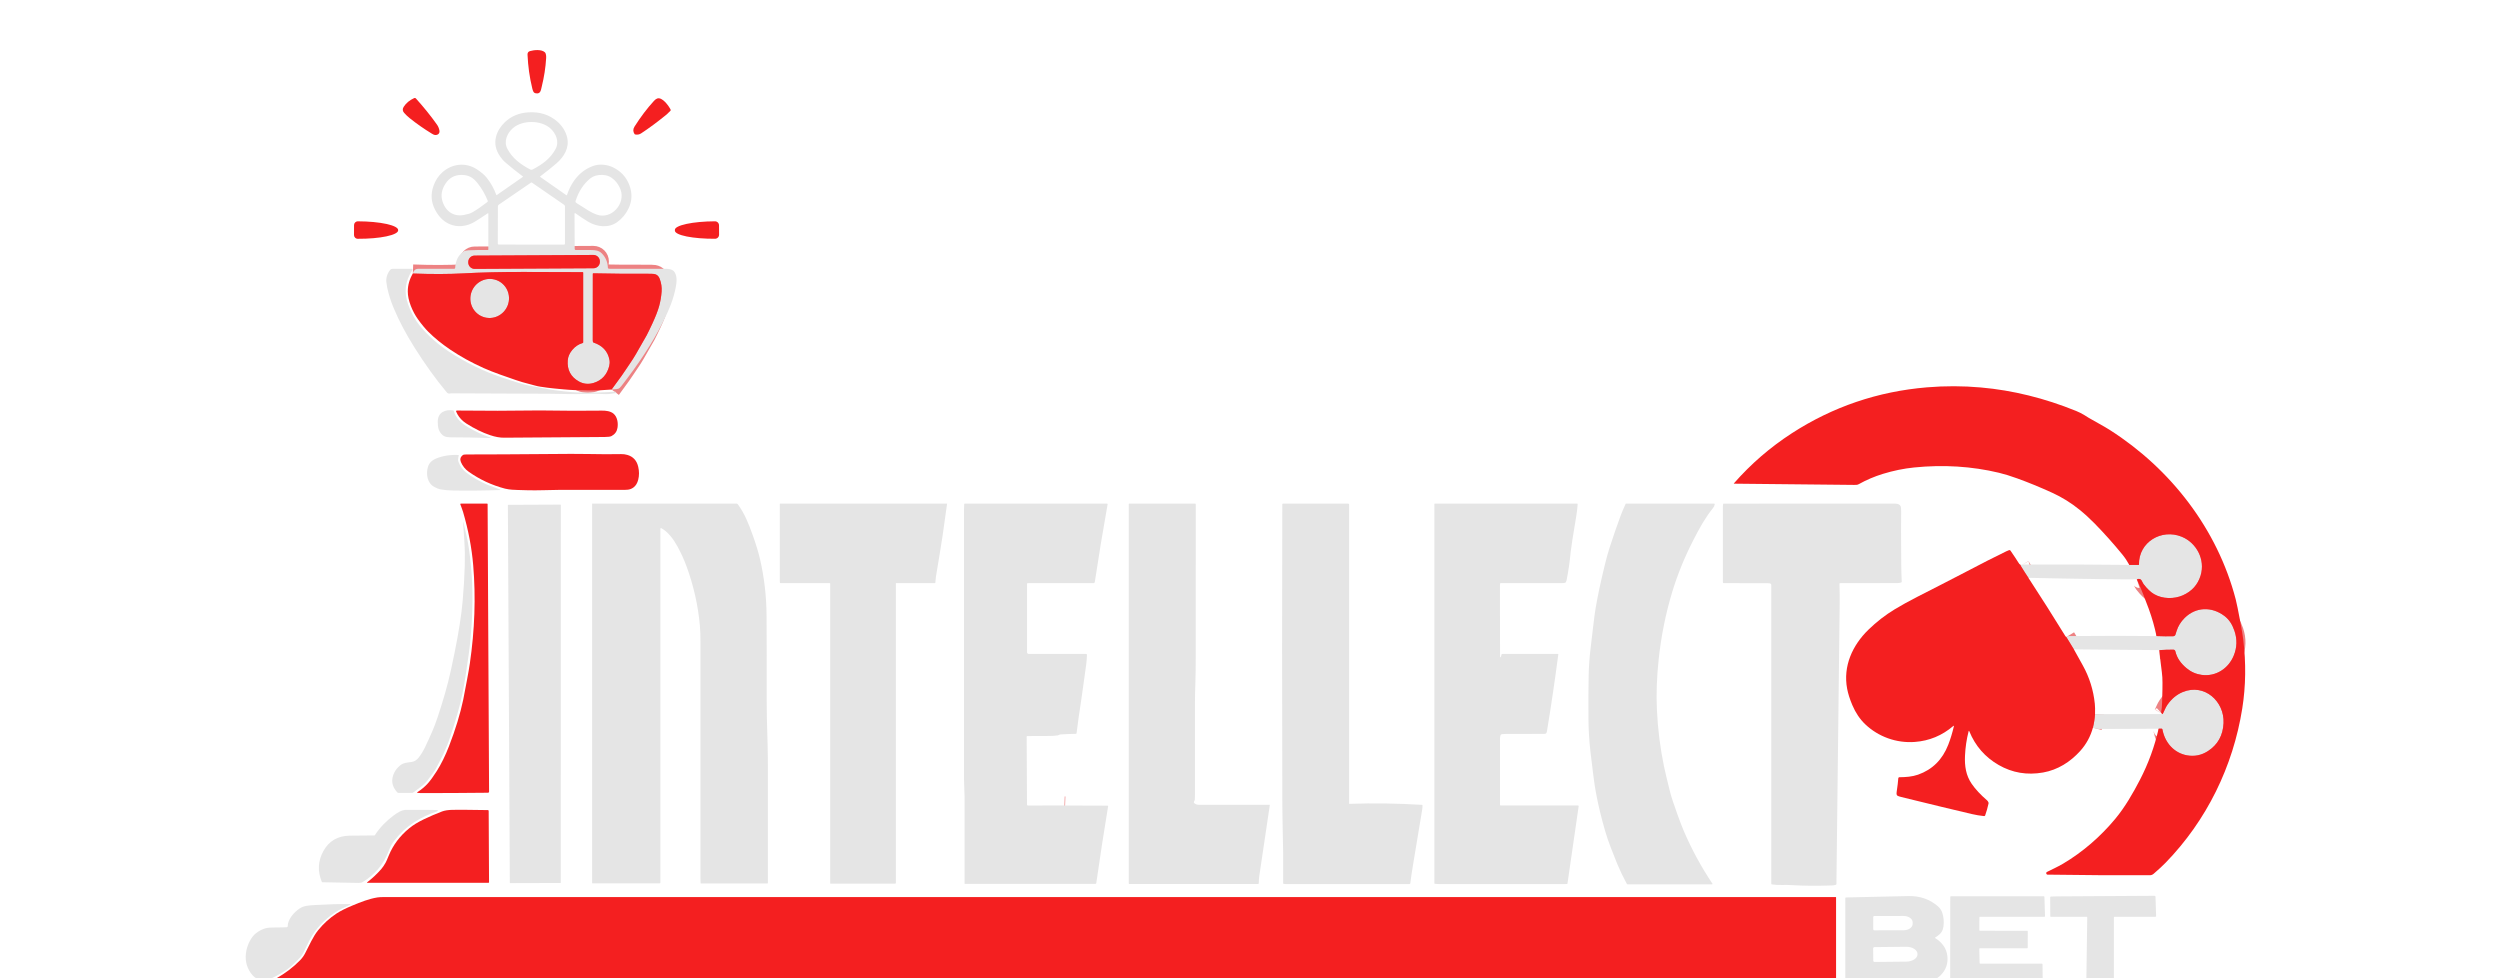 <svg width="138" height="54" viewBox="0 0 138 54" fill="none" xmlns="http://www.w3.org/2000/svg">
<g clip-path="url(#clip0_308_1090)">
<path d="M33.76 21.501C33.948 21.247 34.131 20.997 34.308 20.749C34.459 20.54 34.612 20.297 34.768 20.072C34.898 19.883 35.007 19.711 35.097 19.555C35.481 18.884 35.679 18.538 35.691 18.517C35.769 18.37 35.875 18.15 36.011 17.858C36.19 17.471 36.315 17.148 36.386 16.888C36.455 16.638 36.499 16.375 36.52 16.099C36.539 15.86 36.504 15.625 36.415 15.393C36.33 15.169 36.182 15.11 35.944 15.112C34.85 15.119 33.787 15.11 32.756 15.086C32.752 15.086 32.747 15.087 32.743 15.089C32.739 15.09 32.735 15.093 32.732 15.096C32.729 15.099 32.726 15.103 32.724 15.107C32.723 15.111 32.722 15.116 32.722 15.12C32.724 16.336 32.723 17.553 32.719 18.77C32.719 18.824 32.725 18.862 32.737 18.883C32.745 18.898 32.756 18.907 32.772 18.912C33.244 19.07 33.561 19.387 33.644 19.883C33.661 19.987 33.656 20.093 33.629 20.203C33.507 20.687 33.22 20.998 32.768 21.136C32.486 21.223 32.211 21.198 31.96 21.059C31.503 20.805 31.297 20.413 31.34 19.882C31.357 19.686 31.438 19.499 31.585 19.321C31.745 19.126 31.939 18.997 32.166 18.933C32.173 18.931 32.18 18.927 32.184 18.921C32.189 18.915 32.191 18.908 32.191 18.9V15.049C32.191 15.041 32.189 15.035 32.184 15.03C32.178 15.025 32.172 15.022 32.165 15.022C31.634 15.017 30.55 15.014 28.913 15.011C27.67 15.009 26.558 15.035 25.579 15.09C24.764 15.135 23.834 15.138 22.789 15.098" stroke="#ED8283"/>
<path d="M119.154 40.224L119.305 40.22C119.319 40.219 119.333 40.224 119.344 40.233C119.355 40.242 119.363 40.254 119.365 40.268C119.496 40.981 119.998 41.563 120.718 41.694C121.137 41.77 121.528 41.689 121.889 41.452C122.425 41.1 122.708 40.587 122.739 39.912C122.793 38.715 121.682 37.706 120.486 38.201C120.154 38.338 119.872 38.572 119.64 38.903C119.525 39.067 119.479 39.233 119.38 39.411C119.377 39.416 119.373 39.417 119.368 39.417C119.361 39.415 119.357 39.416 119.355 39.418" stroke="#ED8283"/>
<path d="M119.197 35.887C119.456 35.868 119.711 35.86 119.963 35.861C120.026 35.861 120.065 35.892 120.08 35.954C120.172 36.338 120.394 36.63 120.696 36.883C120.941 37.088 121.221 37.212 121.538 37.254C122.315 37.358 123.013 36.902 123.304 36.186C123.485 35.739 123.498 35.286 123.342 34.825C123.227 34.487 123.06 34.203 122.781 33.995C122.089 33.477 121.216 33.492 120.594 34.109C120.379 34.322 120.23 34.563 120.147 34.831C120.113 34.943 120.092 35.009 120.086 35.029C120.065 35.091 120.013 35.12 119.953 35.121C119.694 35.129 119.389 35.125 119.037 35.111" stroke="#ED8283"/>
<path d="M117.952 31.976C118.227 31.887 118.218 32.103 118.329 32.249C118.522 32.502 118.713 32.684 118.904 32.796C119.369 33.068 120.009 33.075 120.491 32.861C120.988 32.64 121.315 32.277 121.47 31.772C121.742 30.888 121.246 29.962 120.428 29.626C119.315 29.17 118.048 29.92 118.069 31.161C118.069 31.164 118.069 31.166 118.067 31.169C118.066 31.172 118.065 31.174 118.063 31.176C118.061 31.178 118.058 31.18 118.056 31.181C118.053 31.182 118.05 31.183 118.047 31.183L117.535 31.183" stroke="#ED8283"/>
<path d="M111.965 31.896C111.813 31.668 111.671 31.446 111.54 31.231C111.528 31.21 111.526 31.194 111.534 31.182" stroke="#ED8283"/>
<path d="M114.061 35.164L114.477 35.844" stroke="#ED8283"/>
<path d="M115.644 39.42C115.627 39.677 115.587 39.926 115.525 40.169" stroke="#ED8283"/>
<path d="M58.758 44.463L58.792 44.464" stroke="#ED8283"/>
<path d="M33.111 14.427C33.111 14.38 33.102 14.334 33.084 14.291C33.066 14.248 33.039 14.209 33.006 14.176C32.973 14.143 32.934 14.117 32.891 14.1C32.847 14.082 32.801 14.073 32.754 14.073L26.199 14.108C26.152 14.108 26.106 14.117 26.063 14.135C26.02 14.153 25.981 14.18 25.948 14.213C25.916 14.246 25.89 14.285 25.872 14.329C25.854 14.372 25.846 14.418 25.846 14.464L25.846 14.489C25.846 14.536 25.855 14.582 25.874 14.625C25.892 14.668 25.918 14.707 25.951 14.74C25.984 14.773 26.024 14.799 26.067 14.816C26.11 14.834 26.156 14.843 26.203 14.842L32.758 14.808C32.805 14.808 32.851 14.799 32.894 14.78C32.937 14.762 32.976 14.736 33.009 14.703C33.042 14.67 33.068 14.63 33.085 14.587C33.103 14.544 33.112 14.498 33.112 14.451L33.111 14.427Z" stroke="#ED8283"/>
<path d="M26.659 17.489C26.79 17.537 26.93 17.559 27.07 17.552C27.21 17.546 27.348 17.511 27.476 17.451C27.603 17.391 27.718 17.306 27.813 17.201C27.908 17.096 27.983 16.974 28.031 16.841C28.08 16.707 28.103 16.566 28.097 16.425C28.092 16.283 28.059 16.144 28.001 16.016C27.942 15.888 27.86 15.773 27.757 15.677C27.654 15.582 27.534 15.508 27.402 15.46C27.271 15.412 27.131 15.391 26.991 15.397C26.851 15.404 26.713 15.438 26.585 15.498C26.458 15.559 26.343 15.643 26.248 15.748C26.153 15.853 26.078 15.975 26.03 16.109C25.981 16.242 25.958 16.383 25.964 16.525C25.969 16.666 26.002 16.805 26.06 16.933C26.119 17.061 26.201 17.177 26.304 17.272C26.407 17.367 26.528 17.441 26.659 17.489Z" stroke="#ED8283"/>
<path d="M33.76 21.502C33.948 21.247 34.131 20.997 34.308 20.749C34.459 20.54 34.612 20.297 34.768 20.072C34.898 19.883 35.007 19.711 35.097 19.555C35.481 18.884 35.679 18.538 35.691 18.517C35.769 18.37 35.875 18.15 36.011 17.858C36.19 17.471 36.315 17.148 36.386 16.888C36.455 16.638 36.499 16.375 36.52 16.1C36.539 15.86 36.504 15.625 36.415 15.393C36.33 15.169 36.182 15.11 35.944 15.112C34.85 15.119 33.787 15.11 32.756 15.086C32.752 15.086 32.747 15.087 32.743 15.089C32.739 15.091 32.735 15.093 32.732 15.096C32.729 15.099 32.726 15.103 32.724 15.107C32.723 15.111 32.722 15.116 32.722 15.12C32.724 16.336 32.723 17.553 32.719 18.77C32.719 18.824 32.725 18.862 32.737 18.883C32.745 18.898 32.756 18.907 32.772 18.913C33.244 19.07 33.561 19.387 33.644 19.883C33.661 19.987 33.656 20.094 33.629 20.203C33.507 20.687 33.22 20.998 32.768 21.137C32.486 21.223 32.211 21.198 31.96 21.059C31.503 20.805 31.297 20.413 31.34 19.882C31.357 19.686 31.438 19.499 31.585 19.321C31.745 19.126 31.939 18.997 32.166 18.933C32.173 18.932 32.18 18.927 32.184 18.921C32.189 18.915 32.191 18.908 32.191 18.901V15.049C32.191 15.042 32.189 15.035 32.184 15.03C32.178 15.025 32.172 15.022 32.165 15.022C31.634 15.018 30.55 15.014 28.913 15.011C27.67 15.009 26.558 15.035 25.579 15.09C24.764 15.135 23.834 15.138 22.789 15.098C22.81 15.014 22.849 14.946 22.907 14.896C22.954 14.857 23.024 14.837 23.116 14.837C23.813 14.838 24.467 14.838 25.077 14.837C25.089 14.837 25.1 14.832 25.109 14.824C25.118 14.816 25.123 14.805 25.124 14.793C25.154 14.405 25.269 14.103 25.595 13.879C25.647 13.843 25.739 13.822 25.869 13.816C26.212 13.801 26.564 13.796 26.926 13.8C26.946 13.801 26.956 13.791 26.956 13.771V11.792C26.956 11.788 26.955 11.784 26.953 11.781C26.951 11.778 26.948 11.775 26.945 11.774C26.942 11.772 26.938 11.771 26.934 11.771C26.93 11.772 26.927 11.773 26.924 11.775C26.623 11.978 26.385 12.132 26.21 12.238C25.781 12.499 25.261 12.573 24.797 12.363C24.43 12.196 24.182 11.908 24 11.545C23.798 11.14 23.772 10.718 23.922 10.28C24.029 9.968 24.193 9.713 24.413 9.516C24.958 9.026 25.714 8.946 26.328 9.349C26.566 9.505 26.745 9.658 26.866 9.81C27.09 10.091 27.267 10.408 27.397 10.759C27.398 10.761 27.399 10.764 27.401 10.765C27.403 10.767 27.405 10.769 27.408 10.77C27.41 10.77 27.413 10.771 27.416 10.77C27.418 10.77 27.421 10.769 27.423 10.767L28.861 9.765C28.863 9.764 28.865 9.762 28.866 9.759C28.867 9.757 28.868 9.754 28.868 9.752C28.868 9.749 28.867 9.746 28.866 9.744C28.865 9.742 28.863 9.74 28.861 9.738C28.509 9.475 28.178 9.211 27.869 8.944C27.789 8.875 27.702 8.772 27.606 8.635C27.361 8.283 27.286 7.92 27.382 7.545C27.457 7.25 27.621 6.982 27.874 6.74C28.221 6.409 28.659 6.229 29.189 6.2C29.799 6.166 30.319 6.333 30.749 6.698C31.022 6.931 31.232 7.252 31.31 7.603C31.434 8.155 31.142 8.647 30.72 9.015C30.465 9.237 30.165 9.477 29.82 9.735C29.805 9.745 29.806 9.756 29.82 9.766L31.263 10.775C31.266 10.777 31.269 10.779 31.273 10.779C31.276 10.78 31.28 10.78 31.283 10.778C31.287 10.777 31.29 10.776 31.292 10.773C31.294 10.771 31.296 10.768 31.297 10.765C31.399 10.464 31.527 10.205 31.68 9.987C31.954 9.594 32.308 9.318 32.742 9.16C33.069 9.04 33.503 9.073 33.836 9.236C34.267 9.445 34.565 9.766 34.733 10.197C34.909 10.65 34.897 11.085 34.698 11.503C34.552 11.81 34.344 12.062 34.073 12.258C33.598 12.603 32.956 12.531 32.466 12.238C32.247 12.106 32.012 11.95 31.761 11.77C31.757 11.766 31.751 11.764 31.746 11.764C31.74 11.764 31.735 11.765 31.73 11.767C31.725 11.77 31.721 11.774 31.718 11.779C31.715 11.783 31.713 11.789 31.713 11.794L31.723 13.747C31.723 13.761 31.729 13.774 31.738 13.784C31.748 13.794 31.762 13.799 31.776 13.799C32.264 13.799 32.559 13.8 32.661 13.802C32.848 13.807 33.046 13.824 33.193 13.963C33.422 14.177 33.542 14.449 33.555 14.776C33.556 14.791 33.561 14.805 33.571 14.815C33.581 14.826 33.595 14.832 33.609 14.834C33.639 14.837 33.673 14.838 33.712 14.838C34.993 14.838 35.992 14.837 36.708 14.836C36.896 14.836 37.128 14.854 37.236 15.021C37.393 15.265 37.353 15.596 37.298 15.877C37.167 16.542 36.938 17.093 36.608 17.754C35.999 18.976 35.215 20.127 34.324 21.279C34.277 21.338 34.237 21.384 34.204 21.416C34.167 21.45 34.112 21.471 34.039 21.478C33.952 21.487 33.859 21.495 33.76 21.502ZM29.335 9.372C29.358 9.373 29.385 9.365 29.416 9.348C29.946 9.069 30.39 8.746 30.671 8.22C30.886 7.817 30.687 7.35 30.364 7.073C30.096 6.843 29.718 6.736 29.343 6.734C28.968 6.733 28.589 6.839 28.32 7.067C27.995 7.343 27.793 7.808 28.006 8.212C28.284 8.74 28.726 9.066 29.254 9.348C29.285 9.364 29.312 9.373 29.335 9.372ZM26.066 11.725C26.333 11.577 26.637 11.354 26.906 11.148C26.916 11.141 26.923 11.13 26.926 11.119C26.929 11.107 26.928 11.095 26.924 11.083C26.785 10.735 26.599 10.413 26.366 10.117C26.16 9.856 25.944 9.695 25.62 9.663C25.218 9.623 24.902 9.744 24.674 10.025C24.448 10.304 24.312 10.672 24.404 11.036C24.55 11.619 24.994 11.98 25.605 11.867C25.809 11.83 25.963 11.783 26.066 11.725ZM31.774 11.158C31.789 11.18 31.811 11.2 31.839 11.218C32.13 11.404 32.347 11.541 32.488 11.628C32.635 11.719 32.785 11.792 32.94 11.847C33.756 12.134 34.529 11.248 34.262 10.488C34.186 10.268 34.065 10.08 33.899 9.924C33.716 9.751 33.5 9.661 33.252 9.655C32.976 9.648 32.756 9.711 32.59 9.844C32.22 10.142 31.95 10.55 31.779 11.071C31.766 11.113 31.764 11.142 31.774 11.158ZM29.332 13.503C30.015 13.504 30.616 13.504 31.135 13.502C31.17 13.502 31.187 13.485 31.187 13.45V11.4C31.187 11.358 31.17 11.326 31.137 11.303C30.675 10.988 30.081 10.579 29.355 10.075C29.354 10.074 29.348 10.074 29.338 10.074C29.327 10.074 29.322 10.074 29.32 10.075C28.593 10.576 27.997 10.984 27.535 11.297C27.501 11.32 27.484 11.353 27.484 11.394L27.478 13.444C27.477 13.479 27.495 13.497 27.529 13.497C28.049 13.5 28.65 13.502 29.332 13.503ZM33.112 14.427C33.112 14.38 33.103 14.334 33.085 14.291C33.067 14.248 33.04 14.209 33.007 14.176C32.974 14.143 32.934 14.117 32.891 14.1C32.848 14.082 32.802 14.073 32.755 14.073L26.2 14.108C26.153 14.108 26.107 14.117 26.064 14.135C26.021 14.153 25.982 14.18 25.949 14.213C25.916 14.246 25.89 14.285 25.873 14.329C25.855 14.372 25.846 14.418 25.847 14.464L25.847 14.489C25.847 14.536 25.856 14.582 25.875 14.625C25.893 14.668 25.919 14.707 25.952 14.74C25.985 14.773 26.025 14.799 26.068 14.816C26.111 14.834 26.157 14.843 26.204 14.843L32.759 14.808C32.806 14.808 32.852 14.799 32.895 14.78C32.938 14.762 32.977 14.736 33.01 14.703C33.043 14.67 33.069 14.63 33.086 14.587C33.104 14.544 33.113 14.498 33.112 14.451L33.112 14.427Z" fill="#E5E5E5"/>
<path d="M34.014 21.663C34.016 21.666 34.017 21.67 34.018 21.674C34.018 21.678 34.018 21.681 34.016 21.685C34.015 21.689 34.012 21.692 34.009 21.694C34.006 21.697 34.003 21.698 33.999 21.699C33.747 21.745 33.54 21.763 33.378 21.754C33.015 21.733 32.654 21.73 32.295 21.745C31.624 21.774 30.965 21.736 30.346 21.735C28.622 21.729 26.813 21.722 24.917 21.712C24.915 21.712 24.881 21.716 24.817 21.723C24.754 21.729 24.703 21.709 24.664 21.662C24.049 20.925 23.451 20.092 22.867 19.163C22.418 18.447 22.035 17.734 21.728 16.998C21.571 16.623 21.453 16.247 21.373 15.869C21.351 15.762 21.335 15.663 21.326 15.571C21.301 15.324 21.396 15.053 21.552 14.885C21.58 14.854 21.626 14.838 21.688 14.838C22.192 14.836 22.529 14.836 22.701 14.837C22.775 14.837 22.791 14.868 22.751 14.93C22.362 15.516 22.289 16.144 22.531 16.814C22.701 17.281 22.92 17.677 23.19 18.001C23.643 18.545 24.176 19.017 24.788 19.415C25.709 20.015 26.667 20.485 27.663 20.823C28.431 21.084 28.944 21.238 29.202 21.285C29.568 21.35 29.933 21.418 30.298 21.491C30.43 21.517 30.698 21.553 31.101 21.599C31.424 21.637 31.694 21.658 31.909 21.664C32.57 21.681 33.251 21.667 33.951 21.622C33.961 21.621 33.971 21.623 33.98 21.627C33.989 21.632 33.996 21.638 34.002 21.646L34.014 21.663Z" fill="#E5E5E5"/>
<path d="M26.029 16.109C25.824 16.669 26.106 17.287 26.658 17.489C27.211 17.692 27.826 17.401 28.031 16.841C28.236 16.28 27.954 15.662 27.401 15.46C26.849 15.258 26.234 15.548 26.029 16.109Z" fill="#E5E5E5"/>
<path d="M27.007 24.177C26.24 24.153 25.566 24.141 24.986 24.141C24.774 24.14 24.569 24.143 24.42 24.008C24.204 23.811 24.164 23.575 24.164 23.284C24.164 22.762 24.562 22.59 25.014 22.655C25.031 22.657 25.042 22.667 25.047 22.683C25.158 23.096 25.479 23.369 25.833 23.581C26.235 23.821 26.63 24.004 27.015 24.131C27.12 24.166 27.117 24.181 27.007 24.177Z" fill="#E5E5E5"/>
<path d="M25.285 25.368C25.283 25.402 25.292 25.446 25.311 25.5C25.398 25.742 25.549 25.945 25.765 26.109C26.087 26.354 26.469 26.572 26.911 26.763C27.103 26.845 27.366 26.923 27.599 27.02C27.641 27.038 27.64 27.048 27.594 27.05C26.708 27.082 25.846 27.091 25.009 27.076C24.742 27.072 24.508 27.05 24.305 27.012C24.219 26.996 24.105 26.95 23.966 26.874C23.583 26.667 23.507 26.168 23.621 25.778C23.682 25.567 23.831 25.413 24.066 25.314C24.434 25.16 24.849 25.094 25.311 25.116C25.313 25.116 25.315 25.117 25.317 25.118C25.319 25.119 25.32 25.12 25.322 25.122C25.323 25.124 25.324 25.126 25.324 25.128C25.325 25.13 25.325 25.132 25.324 25.134C25.3 25.233 25.288 25.311 25.285 25.368Z" fill="#E5E5E5"/>
<path d="M65.917 44.326C65.978 44.393 66.075 44.426 66.207 44.426C67.521 44.424 68.812 44.424 70.079 44.426C70.081 44.426 70.083 44.427 70.085 44.428C70.087 44.428 70.088 44.43 70.09 44.431C70.091 44.433 70.092 44.435 70.093 44.437C70.093 44.438 70.093 44.441 70.093 44.443C69.733 46.852 69.54 48.152 69.514 48.345C69.495 48.49 69.485 48.626 69.485 48.754C69.485 48.781 69.471 48.795 69.443 48.795H62.33C62.324 48.795 62.319 48.793 62.315 48.789C62.311 48.785 62.309 48.779 62.309 48.774V27.828C62.309 27.809 62.318 27.8 62.337 27.8H65.967C65.993 27.8 66.006 27.813 66.006 27.839C66.007 30.902 66.007 33.665 66.005 36.13C66.005 36.804 65.998 37.337 65.984 37.728C65.97 38.112 65.963 38.43 65.963 38.682C65.963 40.89 65.963 42.625 65.961 43.886C65.961 43.989 65.958 44.077 65.954 44.148C65.953 44.162 65.948 44.176 65.94 44.187C65.916 44.22 65.903 44.252 65.902 44.283C65.901 44.3 65.906 44.314 65.917 44.326Z" fill="#E5E5E5"/>
<path d="M36.454 29.185V48.717C36.454 48.728 36.449 48.739 36.441 48.747C36.433 48.755 36.422 48.76 36.411 48.76H32.701C32.697 48.76 32.693 48.758 32.69 48.755C32.687 48.752 32.685 48.749 32.685 48.745V27.813C32.685 27.809 32.687 27.806 32.689 27.804C32.692 27.801 32.695 27.8 32.698 27.8H40.66C40.673 27.8 40.686 27.803 40.697 27.809C40.709 27.815 40.719 27.823 40.727 27.834C41.097 28.345 41.304 28.854 41.545 29.526C41.733 30.049 41.871 30.504 41.96 30.893C42.189 31.897 42.307 32.92 42.314 33.964C42.323 35.344 42.326 36.921 42.322 38.695C42.321 39.058 42.324 39.376 42.332 39.649C42.363 40.756 42.389 41.499 42.388 42.442C42.387 44.261 42.387 46.359 42.388 48.736C42.388 48.758 42.377 48.769 42.355 48.769H38.692C38.687 48.769 38.682 48.767 38.678 48.764C38.675 48.761 38.672 48.756 38.672 48.751C38.668 48.678 38.666 48.603 38.666 48.526C38.665 41.36 38.665 37.013 38.666 35.485C38.666 35.089 38.656 34.772 38.634 34.533C38.533 33.415 38.283 32.316 37.899 31.268C37.765 30.902 37.598 30.535 37.398 30.167C37.18 29.767 36.878 29.357 36.504 29.156C36.499 29.153 36.493 29.151 36.487 29.151C36.481 29.152 36.475 29.153 36.47 29.156C36.465 29.159 36.461 29.163 36.458 29.169C36.455 29.174 36.454 29.179 36.454 29.185Z" fill="#E5E5E5"/>
<path d="M49.46 32.189C49.458 32.189 49.456 32.19 49.454 32.191C49.453 32.193 49.452 32.194 49.452 32.196V48.732C49.452 48.762 49.437 48.778 49.406 48.778H45.84C45.831 48.778 45.827 48.773 45.827 48.764V32.219C45.827 32.199 45.817 32.189 45.797 32.189H43.084C43.076 32.189 43.069 32.186 43.063 32.181C43.057 32.176 43.054 32.169 43.052 32.162C43.047 32.133 43.045 32.099 43.045 32.061C43.045 30.652 43.045 29.238 43.045 27.82C43.045 27.815 43.047 27.81 43.051 27.806C43.054 27.802 43.059 27.8 43.064 27.8H52.274C52.278 27.8 52.28 27.802 52.279 27.806C52.207 28.288 52.124 28.876 52.031 29.571C52.004 29.776 51.954 30.09 51.882 30.513C51.745 31.314 51.673 31.749 51.666 31.818C51.653 31.933 51.641 32.05 51.63 32.167C51.629 32.182 51.621 32.189 51.607 32.189H49.46Z" fill="#E5E5E5"/>
<path d="M58.758 44.463L58.792 44.464L61.144 44.472C61.164 44.472 61.172 44.482 61.169 44.501C60.947 45.835 60.729 47.25 60.515 48.746C60.513 48.758 60.507 48.769 60.498 48.777C60.488 48.785 60.477 48.79 60.464 48.79H53.257C53.254 48.79 53.251 48.789 53.249 48.786C53.246 48.784 53.245 48.782 53.245 48.778C53.247 47.179 53.247 45.58 53.245 43.98C53.245 43.707 53.212 43.318 53.212 42.994C53.21 38.938 53.211 33.989 53.213 28.148C53.213 28.034 53.216 27.928 53.223 27.829C53.224 27.81 53.234 27.8 53.253 27.8H61.11C61.114 27.8 61.119 27.801 61.123 27.803C61.127 27.805 61.13 27.808 61.133 27.811C61.136 27.815 61.138 27.819 61.139 27.823C61.141 27.827 61.141 27.832 61.14 27.836C60.878 29.306 60.642 30.735 60.434 32.121C60.427 32.165 60.401 32.188 60.356 32.188C58.614 32.189 57.425 32.19 56.788 32.19C56.757 32.19 56.731 32.192 56.71 32.197C56.698 32.2 56.692 32.207 56.692 32.22V36.005C56.692 36.029 56.702 36.053 56.719 36.07C56.736 36.087 56.76 36.097 56.784 36.097H59.95C59.984 36.097 60.001 36.114 60 36.147C59.995 36.332 59.981 36.516 59.956 36.698C59.865 37.355 59.817 37.697 59.814 37.724C59.784 37.972 59.739 38.286 59.68 38.668C59.575 39.349 59.49 39.952 59.426 40.477C59.425 40.485 59.421 40.493 59.414 40.499C59.408 40.505 59.4 40.508 59.391 40.508C59.127 40.511 58.844 40.522 58.544 40.541C58.473 40.545 58.445 40.584 58.383 40.594C58.242 40.615 58.084 40.626 57.91 40.625C57.407 40.623 57.006 40.624 56.706 40.63C56.697 40.63 56.688 40.633 56.682 40.64C56.675 40.646 56.672 40.655 56.672 40.664L56.691 44.422C56.691 44.433 56.695 44.444 56.703 44.452C56.711 44.459 56.721 44.464 56.732 44.464L58.758 44.463Z" fill="#E5E5E5"/>
<path d="M74.472 44.362C74.472 44.364 74.472 44.365 74.472 44.366C74.473 44.367 74.474 44.368 74.474 44.369C74.475 44.37 74.476 44.371 74.478 44.371C74.479 44.371 74.48 44.372 74.481 44.372C75.82 44.326 77.159 44.345 78.498 44.428C78.505 44.428 78.511 44.431 78.515 44.436C78.52 44.441 78.522 44.447 78.522 44.453C78.521 44.548 78.515 44.633 78.502 44.709C78.355 45.614 78.185 46.636 77.993 47.776C77.938 48.106 77.89 48.432 77.849 48.755C77.845 48.786 77.827 48.801 77.796 48.801C75.711 48.802 73.475 48.802 71.089 48.802C70.982 48.802 70.904 48.798 70.855 48.789C70.839 48.786 70.831 48.777 70.831 48.76C70.841 47.643 70.83 46.519 70.798 45.389C70.791 45.123 70.786 44.806 70.785 44.435C70.768 38.468 70.767 32.937 70.783 27.842C70.784 27.814 70.797 27.8 70.825 27.8H74.421C74.434 27.8 74.447 27.806 74.457 27.815C74.466 27.825 74.472 27.837 74.472 27.851V44.362Z" fill="#E5E5E5"/>
<path d="M82.808 36.266C82.82 36.298 82.833 36.298 82.847 36.266C82.864 36.224 82.874 36.185 82.877 36.15C82.878 36.135 82.885 36.122 82.896 36.112C82.906 36.102 82.92 36.097 82.934 36.097H85.998C86.001 36.097 86.004 36.098 86.007 36.099C86.01 36.1 86.012 36.102 86.014 36.104C86.016 36.106 86.017 36.109 86.018 36.112C86.019 36.115 86.019 36.118 86.019 36.12C85.832 37.545 85.623 38.964 85.39 40.377C85.378 40.449 85.346 40.492 85.295 40.507C85.286 40.509 85.24 40.51 85.154 40.511C84.481 40.513 83.808 40.513 83.135 40.512C83.063 40.512 82.987 40.517 82.906 40.526C82.888 40.529 82.87 40.537 82.856 40.549C82.841 40.561 82.831 40.578 82.826 40.596C82.808 40.658 82.8 40.716 82.8 40.771C82.796 42.365 82.796 43.585 82.8 44.431C82.8 44.44 82.803 44.448 82.809 44.454C82.815 44.46 82.824 44.463 82.832 44.463H87.098C87.132 44.463 87.146 44.48 87.141 44.513L86.525 48.768C86.522 48.787 86.511 48.797 86.492 48.798C86.406 48.8 86.307 48.801 86.192 48.801C85.079 48.802 82.882 48.802 79.602 48.802C79.424 48.802 79.292 48.797 79.204 48.786C79.197 48.785 79.19 48.782 79.185 48.776C79.18 48.77 79.178 48.763 79.178 48.755V27.828C79.178 27.809 79.187 27.8 79.205 27.8H87.061C87.064 27.8 87.068 27.801 87.071 27.802C87.074 27.804 87.077 27.806 87.08 27.809C87.082 27.811 87.084 27.814 87.085 27.818C87.087 27.821 87.087 27.825 87.087 27.828C87.073 28.044 87.047 28.264 87.01 28.486C86.825 29.585 86.722 30.248 86.701 30.474C86.652 31.003 86.578 31.516 86.479 32.013C86.47 32.059 86.453 32.103 86.427 32.144C86.418 32.158 86.406 32.167 86.391 32.171C86.354 32.182 86.284 32.188 86.18 32.188C85.04 32.19 83.925 32.19 82.835 32.188C82.817 32.188 82.807 32.197 82.805 32.214C82.799 32.253 82.797 32.298 82.797 32.347C82.797 34.619 82.799 35.908 82.802 36.213C82.802 36.238 82.804 36.256 82.808 36.266Z" fill="#E5E5E5"/>
<path d="M89.76 27.8H94.616C94.644 27.8 94.656 27.814 94.652 27.842C94.641 27.913 94.609 27.982 94.555 28.049C94.123 28.587 93.815 29.143 93.467 29.824C92.983 30.769 92.596 31.722 92.305 32.682C91.944 33.876 91.695 35.117 91.558 36.404C91.453 37.393 91.42 38.321 91.462 39.191C91.511 40.242 91.64 41.274 91.849 42.288C91.906 42.567 92.023 43.056 92.198 43.755C92.255 43.982 92.391 44.392 92.605 44.985C92.742 45.364 92.856 45.66 92.947 45.873C93.376 46.877 93.903 47.846 94.527 48.781C94.529 48.784 94.53 48.788 94.53 48.792C94.53 48.795 94.529 48.799 94.528 48.803C94.526 48.806 94.523 48.809 94.52 48.811C94.517 48.813 94.513 48.814 94.51 48.814H89.84C89.833 48.814 89.825 48.812 89.819 48.808C89.812 48.804 89.807 48.798 89.803 48.792C89.609 48.437 89.433 48.073 89.276 47.7C89.232 47.596 89.115 47.299 88.924 46.808C88.798 46.484 88.694 46.182 88.613 45.902C88.393 45.15 88.22 44.432 88.094 43.748C88.049 43.507 88.002 43.193 87.953 42.806C87.87 42.151 87.815 41.707 87.79 41.476C87.724 40.875 87.688 40.278 87.683 39.685C87.676 38.799 87.68 37.999 87.694 37.287C87.704 36.794 87.741 36.281 87.805 35.748C87.876 35.147 87.924 34.747 87.947 34.55C87.997 34.121 88.039 33.806 88.073 33.605C88.188 32.916 88.359 32.108 88.586 31.182C88.676 30.814 88.761 30.508 88.84 30.262C89.059 29.584 89.27 28.971 89.475 28.423C89.533 28.268 89.619 28.066 89.733 27.817C89.736 27.812 89.74 27.808 89.744 27.805C89.749 27.802 89.754 27.8 89.76 27.8Z" fill="#E5E5E5"/>
<path d="M101.539 32.226C101.551 32.607 101.554 32.997 101.55 33.397C101.527 35.412 101.468 40.462 101.373 48.55C101.372 48.633 101.372 48.713 101.374 48.789C101.375 48.8 101.372 48.811 101.365 48.82C101.359 48.829 101.35 48.836 101.34 48.84C101.223 48.88 101.113 48.877 100.99 48.88C100.271 48.904 99.592 48.898 98.953 48.861C98.739 48.848 98.548 48.845 98.38 48.851C98.19 48.858 97.999 48.847 97.806 48.819C97.786 48.816 97.775 48.804 97.775 48.783V32.299C97.775 32.275 97.767 32.252 97.751 32.234C97.736 32.216 97.714 32.204 97.69 32.2C97.667 32.197 97.631 32.195 97.58 32.194C97.205 32.189 96.395 32.187 95.148 32.189C95.136 32.189 95.125 32.184 95.117 32.176C95.108 32.167 95.103 32.156 95.103 32.144C95.099 30.317 95.099 28.925 95.103 27.969C95.103 27.915 95.107 27.867 95.115 27.823C95.117 27.808 95.126 27.801 95.141 27.801C98.037 27.803 101.151 27.803 104.482 27.799C104.64 27.798 104.813 27.79 104.901 27.92C104.932 27.967 104.947 28.063 104.944 28.208C104.935 28.767 104.936 29.757 104.949 31.178C104.952 31.492 104.961 31.802 104.976 32.105C104.977 32.13 104.966 32.146 104.942 32.154C104.877 32.175 104.807 32.186 104.731 32.186C104.612 32.186 103.56 32.188 101.573 32.19C101.549 32.19 101.538 32.202 101.539 32.226Z" fill="#E5E5E5"/>
<path d="M30.958 27.875L30.955 48.719C30.955 48.725 30.953 48.73 30.949 48.734C30.945 48.738 30.94 48.74 30.934 48.74L28.163 48.748C28.157 48.748 28.152 48.745 28.148 48.742C28.144 48.738 28.142 48.732 28.142 48.727L28.035 27.888C28.035 27.882 28.037 27.877 28.041 27.873C28.045 27.869 28.051 27.867 28.056 27.867L30.936 27.854C30.942 27.854 30.948 27.856 30.951 27.86C30.955 27.864 30.958 27.869 30.958 27.875Z" fill="#E5E5E5"/>
<path d="M25.57 28.821C25.573 28.823 25.575 28.824 25.576 28.823C25.578 28.823 25.579 28.824 25.58 28.827C25.732 29.446 25.833 29.931 25.884 30.283C26.066 31.542 26.122 32.831 26.052 34.152C26.014 34.868 25.956 35.511 25.878 36.083C25.756 36.988 25.641 37.709 25.535 38.246C25.374 39.053 25.124 39.849 24.853 40.676C24.747 41 24.618 41.32 24.468 41.637C24.413 41.752 24.28 42.012 24.068 42.419C23.997 42.554 23.834 42.78 23.581 43.097C23.476 43.229 23.357 43.342 23.224 43.438C23.041 43.569 22.9 43.675 22.799 43.756C22.787 43.765 22.774 43.77 22.759 43.77H22.004C21.989 43.77 21.975 43.767 21.962 43.761C21.948 43.755 21.936 43.747 21.927 43.736C21.62 43.403 21.569 43.035 21.772 42.632C21.843 42.489 21.956 42.357 22.11 42.235C22.277 42.103 22.451 42.1 22.729 42.059C22.878 42.037 23.007 41.955 23.116 41.813C23.252 41.635 23.368 41.445 23.464 41.242C23.756 40.627 23.968 40.163 24.158 39.588C24.444 38.725 24.708 37.845 24.9 36.946C24.992 36.515 25.056 36.212 25.092 36.035C25.322 34.905 25.471 33.95 25.539 33.171C25.599 32.479 25.638 31.831 25.655 31.226C25.669 30.739 25.661 30.298 25.633 29.901C25.6 29.46 25.578 29.102 25.565 28.828C25.565 28.827 25.565 28.826 25.565 28.825C25.566 28.823 25.566 28.823 25.567 28.822C25.567 28.821 25.568 28.82 25.569 28.82C25.569 28.82 25.57 28.82 25.57 28.821Z" fill="#E5E5E5"/>
<path d="M117.954 31.977C117.592 31.983 116.893 31.979 115.858 31.966C114.555 31.948 113.258 31.925 111.967 31.896C111.815 31.668 111.673 31.446 111.542 31.231C111.53 31.21 111.528 31.194 111.536 31.183C111.595 31.168 111.655 31.161 111.715 31.161C113.648 31.154 115.588 31.161 117.537 31.183L118.049 31.183C118.052 31.183 118.055 31.182 118.058 31.181C118.06 31.18 118.063 31.179 118.065 31.177C118.067 31.174 118.068 31.172 118.07 31.169C118.071 31.167 118.071 31.164 118.071 31.161C118.051 29.92 119.317 29.171 120.43 29.627C121.248 29.962 121.744 30.888 121.472 31.772C121.317 32.277 120.99 32.64 120.493 32.861C120.011 33.075 119.371 33.069 118.906 32.796C118.715 32.685 118.524 32.502 118.331 32.249C118.22 32.103 118.229 31.887 117.954 31.977Z" fill="#E5E5E5"/>
<path d="M119.196 35.887L114.477 35.844L114.061 35.164C114.097 35.129 114.151 35.111 114.221 35.111C116.064 35.095 117.669 35.095 119.036 35.111C119.388 35.125 119.693 35.129 119.952 35.121C120.012 35.12 120.064 35.091 120.085 35.029C120.091 35.009 120.112 34.943 120.147 34.831C120.229 34.563 120.378 34.322 120.593 34.109C121.215 33.492 122.089 33.477 122.78 33.995C123.059 34.203 123.226 34.487 123.341 34.825C123.497 35.286 123.485 35.739 123.303 36.186C123.012 36.902 122.314 37.358 121.537 37.254C121.221 37.212 120.94 37.088 120.695 36.883C120.393 36.63 120.171 36.338 120.079 35.954C120.065 35.892 120.026 35.861 119.962 35.861C119.71 35.86 119.455 35.868 119.196 35.887Z" fill="#E5E5E5"/>
<path d="M119.156 40.225C118.064 40.228 116.972 40.232 115.882 40.239C115.774 40.239 115.656 40.216 115.527 40.169C115.589 39.926 115.629 39.677 115.646 39.42L119.357 39.418C119.358 39.416 119.362 39.416 119.369 39.417C119.375 39.418 119.378 39.416 119.381 39.411C119.48 39.233 119.526 39.068 119.641 38.903C119.873 38.572 120.155 38.338 120.487 38.201C121.683 37.706 122.794 38.715 122.74 39.913C122.709 40.587 122.426 41.1 121.89 41.452C121.529 41.689 121.138 41.77 120.719 41.694C119.999 41.563 119.497 40.981 119.367 40.268C119.364 40.254 119.356 40.242 119.345 40.233C119.334 40.224 119.32 40.219 119.306 40.22L119.156 40.225Z" fill="#E5E5E5"/>
<path d="M20.696 46.098C20.958 45.692 21.301 45.331 21.725 45.016C21.932 44.862 22.173 44.704 22.433 44.703C23.2 44.7 23.771 44.704 24.147 44.713C24.165 44.714 24.172 44.722 24.167 44.739C24.161 44.766 24.14 44.785 24.105 44.796C23.671 44.938 23.259 45.133 22.867 45.384C22.455 45.648 22.09 45.986 21.771 46.399C21.706 46.482 21.644 46.576 21.585 46.68C21.552 46.739 21.508 46.841 21.452 46.987C21.175 47.712 20.694 48.282 20.009 48.696C19.961 48.725 19.89 48.739 19.795 48.737C18.77 48.719 18.104 48.707 17.796 48.7C17.78 48.7 17.769 48.692 17.763 48.678C17.522 48.092 17.551 47.527 17.849 46.981C18.155 46.423 18.641 46.139 19.308 46.128C19.887 46.118 20.338 46.115 20.661 46.116C20.676 46.117 20.688 46.11 20.696 46.098Z" fill="#E5E5E5"/>
<path d="M116.718 50.606C116.714 50.606 116.71 50.607 116.706 50.609C116.703 50.61 116.699 50.612 116.696 50.615C116.694 50.618 116.691 50.622 116.69 50.625C116.688 50.629 116.687 50.633 116.687 50.637V54.083C116.687 54.115 116.671 54.131 116.64 54.131H115.189C115.186 54.131 115.183 54.13 115.181 54.129C115.178 54.128 115.175 54.126 115.173 54.124C115.171 54.122 115.17 54.119 115.168 54.117C115.167 54.114 115.167 54.111 115.167 54.108L115.216 50.647C115.216 50.642 115.215 50.637 115.213 50.632C115.211 50.627 115.208 50.622 115.204 50.618C115.2 50.614 115.196 50.611 115.191 50.609C115.186 50.607 115.18 50.606 115.175 50.606H113.206C113.185 50.606 113.175 50.596 113.175 50.576L113.17 49.532C113.17 49.521 113.174 49.511 113.181 49.503C113.188 49.496 113.198 49.491 113.208 49.49C113.294 49.485 113.397 49.482 113.518 49.481C113.63 49.481 115.432 49.47 118.923 49.448C118.962 49.448 118.982 49.467 118.984 49.507L119.017 50.563C119.017 50.569 119.016 50.574 119.014 50.58C119.012 50.585 119.009 50.59 119.005 50.594C119.002 50.598 118.997 50.601 118.992 50.603C118.987 50.605 118.981 50.606 118.976 50.606H116.718Z" fill="#E5E5E5"/>
<path d="M106.818 51.756C106.816 51.757 106.815 51.759 106.813 51.762C106.812 51.764 106.812 51.767 106.812 51.769C106.812 51.772 106.813 51.775 106.814 51.777C106.816 51.779 106.818 51.781 106.82 51.782C107.007 51.893 107.163 52.036 107.286 52.211C107.4 52.371 107.469 52.56 107.495 52.776C107.543 53.193 107.411 53.554 107.098 53.861C106.958 53.998 106.77 54.089 106.534 54.136C106.41 54.16 106.124 54.173 105.674 54.174C105.572 54.174 104.309 54.176 101.886 54.18C101.88 54.18 101.873 54.178 101.869 54.173C101.864 54.168 101.861 54.162 101.861 54.156V49.573C101.861 49.564 101.865 49.556 101.87 49.55C101.876 49.544 101.884 49.541 101.893 49.54C103.041 49.513 104.192 49.487 105.343 49.463C105.984 49.45 106.529 49.64 106.978 50.033C107.075 50.119 107.171 50.247 107.214 50.385C107.292 50.629 107.313 50.882 107.279 51.143C107.25 51.361 107.146 51.532 106.966 51.654C106.884 51.71 106.834 51.744 106.818 51.756ZM103.402 50.617L103.403 51.3C103.403 51.314 103.409 51.328 103.419 51.338C103.429 51.348 103.443 51.353 103.457 51.353L105.075 51.35C105.142 51.35 105.207 51.341 105.268 51.324C105.329 51.306 105.385 51.28 105.431 51.248C105.478 51.215 105.515 51.177 105.54 51.135C105.565 51.092 105.578 51.047 105.578 51.001V50.909C105.578 50.816 105.525 50.728 105.43 50.663C105.336 50.597 105.208 50.561 105.075 50.561L103.456 50.564C103.442 50.564 103.428 50.57 103.418 50.58C103.408 50.59 103.402 50.603 103.402 50.617ZM103.398 52.352L103.405 53.03C103.405 53.049 103.413 53.067 103.426 53.08C103.44 53.093 103.458 53.1 103.476 53.1L105.229 53.082C105.311 53.081 105.392 53.07 105.467 53.048C105.542 53.027 105.611 52.997 105.668 52.958C105.725 52.92 105.771 52.874 105.802 52.825C105.832 52.775 105.848 52.722 105.847 52.669V52.662C105.846 52.554 105.779 52.452 105.662 52.377C105.544 52.301 105.386 52.26 105.221 52.262L103.468 52.28C103.458 52.28 103.449 52.282 103.441 52.286C103.432 52.29 103.424 52.295 103.418 52.302C103.412 52.308 103.406 52.316 103.403 52.325C103.4 52.333 103.398 52.343 103.398 52.352Z" fill="#E5E5E5"/>
<path d="M109.262 50.64L109.259 51.345C109.259 51.354 109.262 51.362 109.268 51.368C109.275 51.375 109.283 51.378 109.292 51.378L111.899 51.379C111.904 51.379 111.908 51.38 111.912 51.382C111.916 51.383 111.92 51.386 111.923 51.389C111.926 51.392 111.929 51.396 111.93 51.4C111.932 51.404 111.933 51.408 111.933 51.413L111.93 52.312C111.93 52.321 111.927 52.33 111.921 52.336C111.914 52.342 111.906 52.346 111.897 52.346H109.29C109.286 52.346 109.281 52.347 109.277 52.348C109.273 52.35 109.269 52.353 109.266 52.356C109.263 52.359 109.261 52.363 109.259 52.367C109.257 52.371 109.257 52.376 109.257 52.38L109.275 53.161C109.275 53.17 109.279 53.178 109.285 53.184C109.291 53.19 109.3 53.194 109.308 53.194L112.714 53.195C112.723 53.195 112.731 53.198 112.737 53.204C112.744 53.211 112.747 53.219 112.747 53.228L112.756 54.101C112.756 54.105 112.755 54.11 112.754 54.114C112.752 54.118 112.75 54.122 112.746 54.125C112.743 54.128 112.74 54.131 112.735 54.132C112.731 54.134 112.727 54.135 112.723 54.135H107.684C107.679 54.135 107.675 54.134 107.671 54.132C107.667 54.131 107.663 54.128 107.66 54.125C107.657 54.122 107.655 54.118 107.653 54.114C107.651 54.11 107.65 54.106 107.65 54.102L107.654 49.508C107.654 49.499 107.658 49.491 107.664 49.484C107.67 49.478 107.679 49.475 107.688 49.475H112.818C112.827 49.475 112.835 49.478 112.841 49.484C112.848 49.49 112.851 49.498 112.852 49.507L112.885 50.572C112.886 50.576 112.885 50.581 112.883 50.585C112.882 50.589 112.879 50.593 112.876 50.596C112.873 50.599 112.869 50.602 112.865 50.603C112.861 50.605 112.856 50.606 112.852 50.606H109.295C109.286 50.606 109.278 50.61 109.271 50.616C109.265 50.622 109.262 50.631 109.262 50.64Z" fill="#E5E5E5"/>
<path d="M15.882 51.128C15.881 50.742 16.241 50.347 16.535 50.151C16.768 49.994 17.047 49.978 17.372 49.959C18.094 49.916 18.734 49.898 19.291 49.905C19.367 49.906 19.371 49.923 19.302 49.957C19.121 50.045 18.861 50.148 18.675 50.258C18.078 50.61 17.597 51.072 17.23 51.645C17.062 51.908 16.928 52.239 16.77 52.546C16.709 52.664 16.649 52.758 16.589 52.827C16.473 52.96 16.297 53.133 16.062 53.346C15.946 53.451 15.801 53.554 15.629 53.655C15.305 53.842 15.155 53.944 14.891 54.037C14.446 54.192 14.094 54.08 13.834 53.7C13.584 53.335 13.507 52.924 13.601 52.467C13.671 52.13 13.859 51.724 14.133 51.512C14.306 51.378 14.486 51.286 14.671 51.237C14.785 51.207 14.977 51.193 15.246 51.196C15.433 51.197 15.627 51.193 15.83 51.183C15.844 51.182 15.857 51.176 15.867 51.166C15.876 51.156 15.882 51.142 15.882 51.128Z" fill="#E5E5E5"/>
<path d="M29.384 4.892C29.227 4.25 29.151 3.67 29.119 3.021C29.114 2.915 29.159 2.849 29.252 2.821C29.484 2.754 29.888 2.717 30.073 2.883C30.149 2.952 30.153 3.111 30.147 3.214C30.117 3.727 30.036 4.248 29.905 4.779C29.852 4.995 29.84 5.189 29.587 5.152C29.518 5.142 29.471 5.112 29.445 5.063C29.42 5.016 29.4 4.959 29.384 4.892Z" fill="#F41F20"/>
<path d="M22.612 6.52C22.508 6.437 22.408 6.341 22.311 6.234C22.216 6.128 22.207 6.015 22.285 5.895C22.418 5.689 22.61 5.529 22.86 5.416C22.877 5.408 22.895 5.406 22.913 5.41C22.931 5.413 22.947 5.423 22.959 5.436C23.395 5.92 23.783 6.402 24.123 6.882C24.19 6.978 24.235 7.086 24.257 7.206C24.288 7.381 24.151 7.472 23.994 7.449C23.959 7.444 23.905 7.419 23.832 7.374C23.395 7.107 22.988 6.822 22.612 6.52Z" fill="#F41F20"/>
<path d="M36.797 6.32C36.272 6.747 35.801 7.095 35.385 7.365C35.289 7.427 35.182 7.446 35.065 7.423C35.056 7.421 35.048 7.418 35.041 7.413C35.034 7.408 35.028 7.402 35.023 7.394C34.937 7.263 34.938 7.127 35.026 6.987C35.366 6.45 35.725 5.977 36.101 5.567C36.164 5.5 36.223 5.456 36.279 5.437C36.557 5.341 36.911 5.839 37.017 6.048C37.03 6.073 37.027 6.096 37.007 6.116C36.901 6.225 36.831 6.293 36.797 6.32Z" fill="#F41F20"/>
<path d="M39.693 12.956C39.693 12.985 39.687 13.014 39.676 13.041C39.665 13.069 39.649 13.093 39.628 13.114C39.607 13.135 39.583 13.151 39.556 13.162C39.529 13.174 39.5 13.18 39.471 13.18H39.466C39.176 13.181 38.888 13.171 38.62 13.149C38.352 13.127 38.108 13.095 37.903 13.053C37.697 13.011 37.534 12.961 37.423 12.906C37.312 12.851 37.254 12.791 37.254 12.73V12.688C37.253 12.566 37.486 12.448 37.9 12.359C38.313 12.27 38.875 12.219 39.461 12.216H39.466C39.495 12.216 39.524 12.221 39.551 12.232C39.578 12.243 39.603 12.26 39.624 12.28C39.645 12.301 39.661 12.325 39.672 12.352C39.684 12.38 39.69 12.409 39.69 12.438L39.693 12.956Z" fill="#F41F20"/>
<path d="M19.543 12.423C19.543 12.396 19.549 12.369 19.559 12.344C19.57 12.319 19.585 12.296 19.604 12.277C19.623 12.258 19.646 12.243 19.671 12.233C19.697 12.222 19.724 12.217 19.751 12.217H19.769C20.355 12.219 20.918 12.271 21.332 12.362C21.746 12.453 21.979 12.574 21.978 12.7V12.714C21.978 12.776 21.921 12.838 21.809 12.895C21.698 12.952 21.535 13.004 21.33 13.047C21.124 13.091 20.88 13.125 20.612 13.148C20.343 13.171 20.056 13.182 19.765 13.181H19.747C19.72 13.181 19.693 13.176 19.668 13.165C19.643 13.155 19.62 13.139 19.601 13.12C19.582 13.101 19.567 13.078 19.556 13.053C19.546 13.028 19.541 13.001 19.541 12.974L19.543 12.423Z" fill="#F41F20"/>
<path d="M32.756 14.073L26.201 14.108C26.005 14.109 25.846 14.269 25.848 14.465L25.848 14.489C25.849 14.686 26.009 14.844 26.205 14.843L32.76 14.808C32.956 14.807 33.114 14.648 33.114 14.451L33.113 14.427C33.112 14.231 32.952 14.072 32.756 14.073Z" fill="#F41F20"/>
<path d="M33.76 21.502C33.375 21.537 32.977 21.554 32.566 21.552C31.978 21.55 31.497 21.531 31.122 21.494C30.839 21.466 30.66 21.449 30.585 21.443C30.337 21.423 30.122 21.387 29.83 21.346C29.734 21.332 29.634 21.311 29.532 21.282C29.302 21.216 29.072 21.154 28.842 21.097C28.723 21.067 28.307 20.925 27.593 20.671C27.27 20.556 26.975 20.439 26.706 20.32C26.037 20.021 25.42 19.681 24.855 19.3C24.387 18.984 23.982 18.654 23.639 18.31C23.46 18.131 23.27 17.9 23.067 17.617C22.916 17.405 22.786 17.162 22.679 16.889C22.566 16.598 22.509 16.33 22.51 16.083C22.511 15.739 22.604 15.411 22.79 15.098C23.835 15.138 24.765 15.135 25.58 15.09C26.559 15.036 27.67 15.009 28.914 15.012C30.551 15.014 31.634 15.018 32.165 15.022C32.172 15.022 32.179 15.025 32.184 15.03C32.189 15.035 32.192 15.042 32.192 15.049V18.901C32.192 18.908 32.19 18.916 32.185 18.921C32.18 18.927 32.174 18.932 32.167 18.934C31.94 18.997 31.746 19.126 31.585 19.321C31.439 19.499 31.357 19.686 31.341 19.882C31.297 20.413 31.503 20.805 31.96 21.059C32.211 21.198 32.486 21.223 32.768 21.137C33.22 20.998 33.507 20.687 33.629 20.203C33.657 20.094 33.662 19.987 33.645 19.883C33.562 19.387 33.245 19.07 32.773 18.913C32.757 18.907 32.745 18.898 32.737 18.884C32.725 18.862 32.72 18.824 32.72 18.77C32.724 17.553 32.725 16.336 32.722 15.12C32.722 15.116 32.723 15.111 32.725 15.107C32.727 15.103 32.729 15.099 32.733 15.096C32.736 15.093 32.739 15.091 32.744 15.089C32.748 15.087 32.752 15.086 32.757 15.086C33.788 15.11 34.85 15.119 35.945 15.112C36.183 15.11 36.33 15.169 36.416 15.393C36.504 15.625 36.539 15.861 36.521 16.1C36.5 16.375 36.455 16.638 36.387 16.888C36.316 17.148 36.19 17.471 36.011 17.858C35.876 18.15 35.769 18.37 35.691 18.517C35.68 18.538 35.482 18.884 35.097 19.555C35.008 19.711 34.898 19.883 34.768 20.072C34.613 20.297 34.459 20.54 34.309 20.75C34.131 20.997 33.948 21.247 33.76 21.502ZM26.659 17.489C26.791 17.538 26.931 17.559 27.071 17.552C27.211 17.546 27.349 17.511 27.476 17.451C27.603 17.391 27.718 17.306 27.813 17.201C27.909 17.097 27.983 16.974 28.032 16.841C28.081 16.708 28.103 16.566 28.098 16.425C28.093 16.283 28.06 16.144 28.001 16.016C27.943 15.888 27.86 15.773 27.757 15.678C27.654 15.582 27.534 15.508 27.402 15.46C27.271 15.412 27.131 15.391 26.991 15.397C26.851 15.404 26.713 15.438 26.586 15.498C26.458 15.559 26.344 15.644 26.248 15.748C26.153 15.853 26.079 15.976 26.03 16.109C25.981 16.242 25.959 16.383 25.964 16.525C25.969 16.666 26.002 16.805 26.06 16.933C26.119 17.062 26.202 17.177 26.305 17.272C26.407 17.368 26.528 17.441 26.659 17.489Z" fill="#F41F20"/>
<path d="M119.156 40.225L119.307 40.22C119.321 40.219 119.334 40.224 119.346 40.233C119.357 40.242 119.364 40.254 119.367 40.268C119.497 40.981 119.999 41.563 120.719 41.694C121.139 41.77 121.529 41.69 121.89 41.452C122.426 41.1 122.709 40.587 122.74 39.913C122.794 38.715 121.683 37.706 120.487 38.201C120.155 38.338 119.873 38.572 119.641 38.903C119.526 39.068 119.48 39.233 119.381 39.411C119.379 39.416 119.375 39.418 119.37 39.417C119.363 39.416 119.358 39.416 119.357 39.418L119.305 39.347C119.296 39.334 119.293 39.32 119.296 39.305C119.325 39.148 119.342 38.973 119.348 38.779C119.365 38.2 119.372 37.834 119.369 37.681C119.367 37.584 119.364 37.488 119.361 37.392C119.357 37.303 119.348 37.208 119.334 37.104C119.28 36.701 119.234 36.295 119.197 35.887C119.456 35.868 119.712 35.86 119.964 35.861C120.027 35.861 120.066 35.892 120.081 35.954C120.173 36.338 120.394 36.63 120.696 36.883C120.941 37.088 121.222 37.212 121.538 37.255C122.316 37.358 123.014 36.902 123.304 36.186C123.486 35.739 123.499 35.286 123.343 34.825C123.228 34.487 123.06 34.203 122.781 33.995C122.09 33.478 121.217 33.492 120.594 34.109C120.38 34.322 120.231 34.563 120.148 34.831C120.113 34.943 120.093 35.009 120.086 35.029C120.066 35.091 120.013 35.12 119.954 35.121C119.694 35.129 119.389 35.125 119.038 35.111C118.94 34.624 118.798 34.125 118.613 33.613C118.398 33.021 118.179 32.476 117.954 31.977C118.229 31.887 118.22 32.103 118.331 32.249C118.524 32.502 118.715 32.685 118.906 32.796C119.371 33.069 120.011 33.075 120.493 32.861C120.991 32.64 121.317 32.277 121.473 31.772C121.744 30.888 121.248 29.962 120.43 29.627C119.318 29.171 118.051 29.92 118.071 31.161C118.071 31.164 118.071 31.167 118.07 31.169C118.069 31.172 118.067 31.174 118.065 31.177C118.063 31.179 118.06 31.18 118.058 31.181C118.055 31.183 118.052 31.183 118.049 31.183L117.537 31.183C117.426 30.977 117.297 30.784 117.15 30.604C116.661 30.006 116.15 29.435 115.619 28.892C115.353 28.621 115.076 28.368 114.788 28.135C114.322 27.757 113.82 27.446 113.281 27.2C112.613 26.895 111.971 26.632 111.355 26.409C110.973 26.271 110.636 26.167 110.344 26.097C108.839 25.738 107.276 25.641 105.656 25.805C105.086 25.863 104.513 25.981 103.935 26.158C103.469 26.301 103.025 26.491 102.604 26.726C102.561 26.75 102.517 26.763 102.472 26.765C102.429 26.767 102.382 26.767 102.331 26.767C101.611 26.76 99.406 26.738 95.717 26.699C95.715 26.699 95.713 26.699 95.712 26.698C95.71 26.697 95.709 26.695 95.708 26.694C95.707 26.692 95.707 26.69 95.707 26.688C95.707 26.686 95.708 26.684 95.71 26.683C96.648 25.612 97.714 24.69 98.909 23.916C101.169 22.453 103.656 21.608 106.368 21.381C107.364 21.298 108.355 21.3 109.341 21.388C111.104 21.544 112.857 21.977 114.603 22.685C114.769 22.753 114.923 22.831 115.064 22.918C115.226 23.019 115.307 23.07 115.309 23.071C115.516 23.188 115.71 23.298 115.892 23.4C116.135 23.536 116.327 23.649 116.467 23.738C119.826 25.882 122.401 29.205 123.411 33.083C123.462 33.279 123.549 33.703 123.671 34.355C123.749 34.774 123.801 35.088 123.826 35.296C123.986 36.603 123.968 37.871 123.774 39.102C123.266 42.315 121.805 45.294 119.54 47.624C119.373 47.795 119.156 47.996 118.889 48.226C118.825 48.282 118.758 48.31 118.689 48.311C116.753 48.319 114.864 48.309 113.021 48.28C113.012 48.28 113.003 48.277 112.995 48.273C112.987 48.269 112.98 48.263 112.974 48.255C112.932 48.199 112.943 48.155 113.008 48.123C113.229 48.011 113.581 47.852 113.875 47.679C114.962 47.038 115.946 46.182 116.762 45.201C117.301 44.553 117.748 43.773 118.129 43.038C118.591 42.145 118.933 41.207 119.156 40.225Z" fill="#F41F20"/>
<path d="M25.58 23.26C25.397 23.106 25.263 22.925 25.179 22.718C25.176 22.712 25.175 22.705 25.176 22.699C25.177 22.692 25.179 22.686 25.183 22.68C25.186 22.675 25.192 22.67 25.197 22.667C25.203 22.664 25.21 22.662 25.216 22.662C26.863 22.679 28.23 22.679 29.318 22.66C29.64 22.655 29.958 22.655 30.274 22.661C31.155 22.677 32.138 22.679 33.224 22.666C33.434 22.664 33.7 22.689 33.871 22.838C34.081 23.021 34.13 23.352 34.085 23.619C34.052 23.821 33.943 23.971 33.76 24.069C33.697 24.104 33.569 24.122 33.378 24.122C31.611 24.131 29.76 24.144 27.827 24.161C27.594 24.163 27.337 24.117 27.055 24.021C26.616 23.873 26.176 23.657 25.736 23.374C25.679 23.337 25.627 23.299 25.58 23.26Z" fill="#F41F20"/>
<path d="M25.869 26.037C25.676 25.9 25.534 25.723 25.443 25.506C25.38 25.355 25.413 25.227 25.542 25.124C25.574 25.098 25.642 25.085 25.744 25.086C26.538 25.089 28.462 25.078 31.516 25.054C31.822 25.051 32.14 25.054 32.47 25.061C33.141 25.075 33.746 25.077 34.285 25.066C34.404 25.064 34.519 25.078 34.629 25.111C34.951 25.204 35.151 25.423 35.23 25.768C35.287 26.014 35.287 26.251 35.23 26.478C35.182 26.669 35.096 26.81 34.974 26.903C34.768 27.058 34.586 27.041 34.273 27.041C33.139 27.042 32.005 27.042 30.871 27.041C30.706 27.041 30.413 27.047 29.992 27.059C29.68 27.067 29.391 27.069 29.124 27.062C28.681 27.052 28.392 27.042 28.256 27.031C28.151 27.023 27.994 27.003 27.875 26.972C27.143 26.779 26.474 26.468 25.869 26.037Z" fill="#F41F20"/>
<path d="M23.033 43.733C23.261 43.585 23.454 43.424 23.61 43.251C23.757 43.088 23.922 42.86 24.107 42.568C24.356 42.176 24.582 41.715 24.788 41.184C25.145 40.261 25.405 39.407 25.57 38.623C25.599 38.485 25.666 38.134 25.772 37.569C25.848 37.169 25.902 36.856 25.935 36.629C26.206 34.77 26.268 32.961 26.121 31.203C26.041 30.244 25.855 29.264 25.562 28.262C25.517 28.111 25.458 27.974 25.41 27.838C25.408 27.834 25.408 27.829 25.409 27.825C25.409 27.82 25.411 27.816 25.414 27.812C25.416 27.808 25.42 27.805 25.424 27.803C25.428 27.801 25.433 27.8 25.437 27.8H26.887C26.906 27.8 26.916 27.81 26.916 27.829L26.997 43.692C26.997 43.736 26.976 43.758 26.932 43.759C25.573 43.773 24.352 43.78 23.267 43.778C23.151 43.778 23.075 43.772 23.037 43.761C23.015 43.755 23.014 43.745 23.033 43.733Z" fill="#F41F20"/>
<path d="M111.536 31.182C111.528 31.194 111.53 31.21 111.543 31.23C111.673 31.446 111.815 31.668 111.968 31.896C112.657 32.95 113.337 34.022 114.008 35.113C114.014 35.124 114.022 35.133 114.032 35.141C114.043 35.149 114.053 35.157 114.062 35.164L114.478 35.843C114.643 36.139 114.808 36.436 114.974 36.736C115.338 37.395 115.558 38.099 115.634 38.849C115.649 38.993 115.653 39.183 115.646 39.42C115.629 39.677 115.59 39.926 115.528 40.169C115.395 40.655 115.161 41.084 114.825 41.456C114.277 42.062 113.586 42.499 112.778 42.642C111.895 42.798 111.078 42.66 110.327 42.228C109.576 41.795 109.037 41.177 108.709 40.374C108.691 40.33 108.676 40.331 108.665 40.377C108.555 40.806 108.489 41.252 108.468 41.713C108.442 42.291 108.519 42.802 108.837 43.266C109.042 43.564 109.326 43.87 109.688 44.182C109.72 44.21 109.746 44.25 109.766 44.302C109.772 44.317 109.773 44.332 109.769 44.347C109.718 44.58 109.656 44.802 109.581 45.012C109.577 45.024 109.569 45.034 109.558 45.04C109.548 45.047 109.535 45.05 109.523 45.049C109.289 45.025 109.062 44.987 108.841 44.935C107.908 44.717 106.612 44.404 104.954 43.996C104.845 43.969 104.773 43.944 104.739 43.922C104.725 43.912 104.714 43.901 104.707 43.888C104.687 43.855 104.683 43.802 104.694 43.73C104.743 43.398 104.774 43.141 104.786 42.96C104.787 42.945 104.794 42.93 104.805 42.92C104.816 42.909 104.831 42.904 104.846 42.903C105.204 42.9 105.557 42.874 105.878 42.761C106.668 42.482 107.223 41.932 107.543 41.111C107.665 40.8 107.768 40.46 107.854 40.092C107.863 40.054 107.853 40.048 107.823 40.073C107.207 40.601 106.5 40.895 105.7 40.955C104.688 41.031 103.689 40.672 102.962 39.981C102.668 39.701 102.43 39.349 102.249 38.923C102.11 38.596 102.014 38.292 101.961 38.013C101.73 36.777 102.249 35.625 103.136 34.761C103.581 34.327 104.063 33.953 104.58 33.639C104.939 33.422 105.356 33.191 105.833 32.946C106.819 32.439 107.4 32.151 108.182 31.74C109.33 31.137 110.184 30.702 110.743 30.434C110.81 30.402 110.864 30.379 110.904 30.366C110.917 30.362 110.931 30.362 110.944 30.366C110.957 30.371 110.968 30.379 110.976 30.39C111.146 30.636 111.312 30.887 111.473 31.142C111.488 31.165 111.512 31.178 111.536 31.182Z" fill="#F41F20"/>
<path d="M26.963 48.732H20.283C20.248 48.732 20.245 48.721 20.272 48.7C20.559 48.478 20.819 48.234 21.049 47.969C21.126 47.881 21.206 47.762 21.29 47.613C21.32 47.559 21.378 47.429 21.462 47.222C21.7 46.642 22.075 46.142 22.589 45.721C22.8 45.547 23.071 45.382 23.4 45.223C23.733 45.064 24.067 44.92 24.401 44.793C24.547 44.738 24.742 44.708 24.986 44.703C25.344 44.697 25.993 44.702 26.933 44.717C26.944 44.717 26.955 44.722 26.963 44.73C26.971 44.738 26.975 44.749 26.975 44.76L26.995 48.699C26.995 48.707 26.992 48.716 26.986 48.722C26.98 48.728 26.972 48.732 26.963 48.732Z" fill="#F41F20"/>
<path d="M15.241 54.009C15.743 53.732 16.186 53.395 16.57 53.001C16.69 52.877 16.788 52.736 16.864 52.58C16.903 52.498 17.009 52.289 17.182 51.952C17.306 51.711 17.43 51.513 17.555 51.357C17.853 50.987 18.195 50.676 18.581 50.423C18.786 50.289 19.069 50.146 19.432 49.994C19.934 49.785 20.362 49.616 20.829 49.539C20.914 49.524 21.052 49.517 21.242 49.517C47.937 49.517 74.633 49.517 101.33 49.517C101.336 49.517 101.341 49.519 101.345 49.523C101.349 49.527 101.351 49.532 101.351 49.538V54.109C101.351 54.113 101.35 54.116 101.347 54.118C101.345 54.121 101.341 54.123 101.338 54.123C99.851 54.121 98.716 54.122 97.935 54.124C97.8 54.125 97.641 54.146 97.497 54.145C96.335 54.143 95.173 54.143 94.01 54.145C92.381 54.149 90.758 54.185 89.606 54.185C70.575 54.177 50.356 54.175 28.949 54.179C28.646 54.179 28.327 54.179 27.994 54.178C25.312 54.169 22.208 54.167 18.683 54.172C18.161 54.172 17.45 54.158 16.55 54.128C16.389 54.123 16.211 54.122 16.016 54.127C15.744 54.133 15.566 54.133 15.482 54.127C15.393 54.12 15.313 54.096 15.241 54.052C15.237 54.05 15.234 54.047 15.232 54.043C15.23 54.039 15.229 54.035 15.229 54.031C15.229 54.026 15.23 54.022 15.232 54.018C15.234 54.015 15.237 54.011 15.241 54.009Z" fill="#F41F20"/>
</g>
<defs>
<clipPath id="clip0_308_1090">
<rect width="111" height="54" fill="white" transform="translate(13)"/>
</clipPath>
</defs>
</svg>
